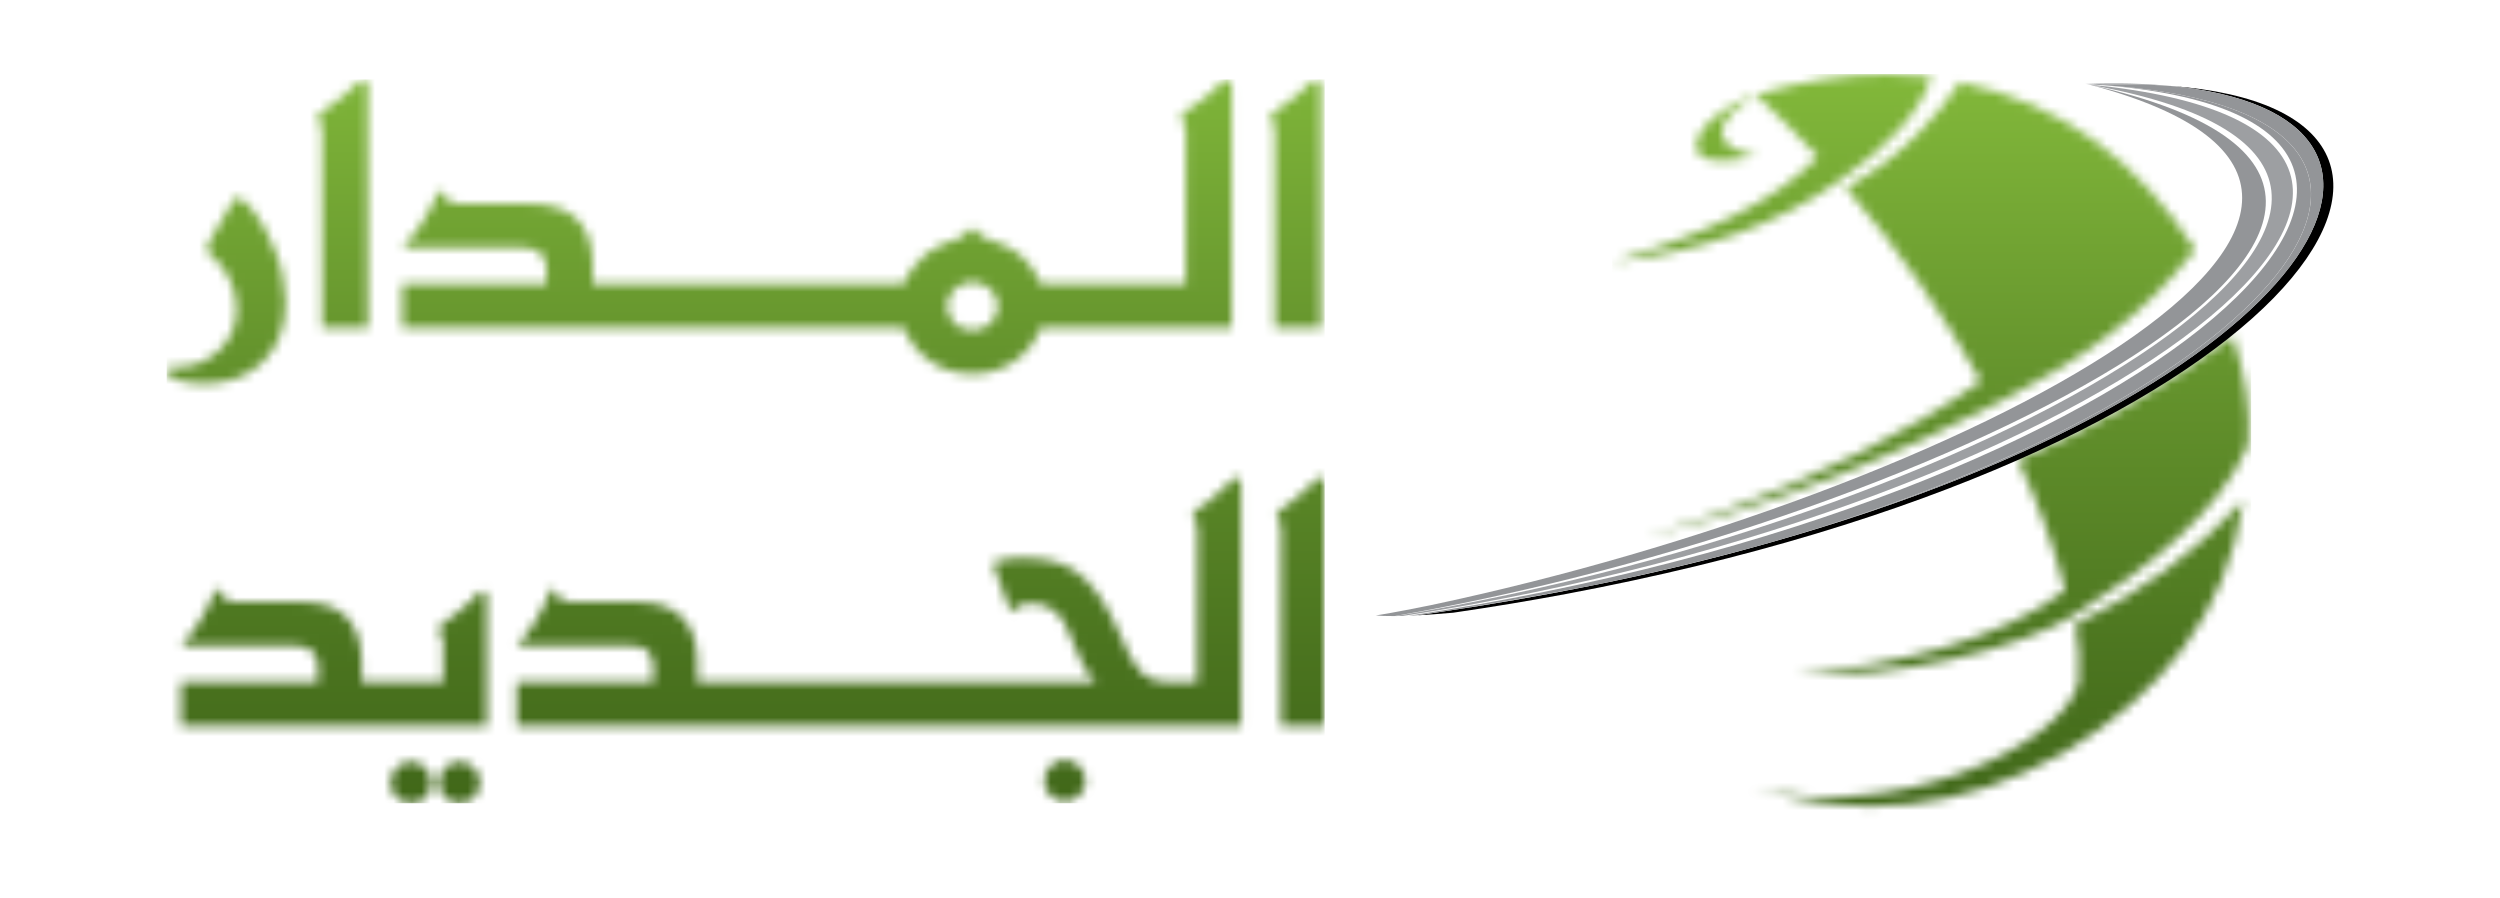 <svg xmlns="http://www.w3.org/2000/svg" width="270" height="97" viewBox="0 0 270 97" fill="none"><mask id="mask0_249_248" style="mask-type:alpha" maskUnits="userSpaceOnUse" x="0" y="0" width="270" height="97"><rect width="270" height="97" fill="#D9D9D9"></rect></mask><g mask="url(#mask0_249_248)"><mask id="mask1_249_248" style="mask-type:luminance" maskUnits="userSpaceOnUse" x="174" y="8" width="69" height="80"><path d="M224.137 67.416C224.519 69.485 224.664 71.608 224.473 73.776C222.502 80.906 203.898 89 189.179 85.005C200.485 88.618 211.729 87.608 222.886 81.294C222.886 81.294 222.886 81.246 222.94 81.246C233.321 75.031 240.436 66.457 242.311 54.068C236.981 59.754 230.919 64.189 224.148 67.416M217.937 49.685C220.1 54.311 221.834 58.984 223.033 63.755C216.251 69.005 204.762 71.946 194.134 72.762C204.473 73.537 218.323 69.917 223.756 66.593C232.411 61.107 239.717 55.173 242.795 48.093C243.131 44.242 242.416 40.097 241.113 36.242C233.945 41.785 226.206 46.12 217.932 49.685M207.31 14.271C205.05 16.582 202.406 18.607 199.381 20.293C202.212 23.57 204.854 27.037 207.31 30.557C209.688 33.991 211.896 37.526 213.929 41.15C212.158 42.441 210.117 43.769 207.863 45.103C199.302 50.161 187.765 55.123 177.473 58.063C187.857 55.556 198.095 51.8 207.863 47.366C210.131 46.354 216.576 43.081 216.627 43.056V43.052C224.469 39.008 231.421 34.257 237.072 26.944C231.067 17.597 222.89 11.192 211.687 8.876C210.382 10.801 208.929 12.636 207.301 14.271M189.847 10.175C187.584 10.755 184.555 12.777 183.791 14.126C182.539 16.198 182.827 18.366 189.75 16.874C184.848 15.955 184.555 13.258 189.699 10.273C191.963 12.439 194.226 14.608 196.339 16.923C191.672 21.837 183.837 25.401 174.122 28.34C183.211 27.231 191.817 24.485 198.79 19.427C203.74 15.954 207.346 12.244 208.598 8.294C207.021 8.096 205.443 8 203.853 8C199.294 8 194.598 8.783 189.827 10.175" fill="white"></path></mask><g mask="url(#mask1_249_248)"><path d="M243.118 8H174.122V89H243.118V8Z" fill="url(#paint0_linear_249_248)"></path></g><mask id="mask2_249_248" style="mask-type:luminance" maskUnits="userSpaceOnUse" x="18" y="8" width="126" height="79"><path d="M42.817 82.94C42.381 83.424 42.185 83.951 42.185 84.526C42.185 85.153 42.381 85.687 42.817 86.113C43.298 86.551 43.826 86.746 44.405 86.746C45.023 86.746 45.554 86.551 45.986 86.113C46.372 85.634 46.615 85.102 46.615 84.526C46.615 83.949 46.372 83.422 45.943 82.94C45.505 82.503 44.977 82.26 44.405 82.26C43.826 82.261 43.297 82.505 42.817 82.94ZM48.054 82.94C47.625 83.424 47.382 83.951 47.382 84.526C47.382 85.153 47.625 85.687 48.054 86.113C48.487 86.551 49.014 86.746 49.643 86.746C50.219 86.746 50.748 86.551 51.178 86.113C51.614 85.634 51.847 85.102 51.847 84.526C51.847 83.898 51.614 83.366 51.178 82.94C50.745 82.503 50.219 82.26 49.643 82.26C49.016 82.261 48.487 82.505 48.054 82.94ZM113.446 82.756C113.013 83.189 112.773 83.715 112.773 84.343C112.773 84.917 113.013 85.454 113.446 85.888C113.878 86.321 114.408 86.559 114.983 86.559C115.61 86.559 116.139 86.322 116.564 85.888C117.003 85.452 117.238 84.917 117.238 84.343C117.238 83.714 117.005 83.186 116.564 82.756C116.136 82.322 115.607 82.082 114.983 82.082C114.41 82.082 113.878 82.274 113.446 82.756ZM21.513 67.195C20.7 68.396 20.074 69.266 19.545 69.743H31.759C32.719 69.743 33.389 69.937 33.824 70.419C34.159 70.756 34.356 71.335 34.356 72.159V73.643H19.545V78.416H52.575V64.59C52.575 64.105 52.43 63.868 52.143 63.868L51.704 63.963C51.614 64.009 51.417 64.204 51.226 64.542C50.984 64.738 50.745 64.977 50.505 65.215C50.312 65.363 50.022 65.605 49.643 65.94L48.632 66.756L48.054 67.145C47.815 67.288 47.667 67.43 47.574 67.58C47.433 67.672 47.382 67.821 47.382 67.964C47.382 68.254 47.479 68.446 47.625 68.54C47.766 68.734 47.858 68.927 47.858 69.076V73.647H39.063V71.626C39.063 69.165 38.388 67.385 37.041 66.277C35.983 65.459 34.539 65.025 32.662 65.025H25.262C25.025 64.976 24.688 64.833 24.355 64.687C24.014 64.445 23.678 64.009 23.293 63.429C23.053 64.401 22.479 65.648 21.513 67.195M133.157 51.727C133.065 51.774 132.871 51.967 132.633 52.256C132.245 52.688 131.719 53.175 131.046 53.7L130.229 54.376L129.508 54.855L129.076 55.195C128.928 55.385 128.831 55.531 128.831 55.674C128.831 55.962 128.928 56.158 129.076 56.307C129.214 56.496 129.313 56.638 129.313 56.783V73.645H125.805C124.845 73.645 124.02 73.309 123.352 72.736C122.967 72.35 122.583 71.773 122.147 71.1C121.714 70.375 121.329 69.511 120.899 68.398C119.448 65.074 117.871 62.811 116.039 61.607C114.642 60.69 112.771 60.258 110.465 60.258L109.357 60.304L108.398 60.447L107.193 60.783L109.161 66.136C109.403 65.84 109.699 65.61 110.08 65.463C110.317 65.32 110.516 65.271 110.658 65.22L111.422 65.171C112.962 65.171 114.169 65.896 114.981 67.294L116.76 71.386L117.289 72.352L117.873 73.171C118.015 73.363 118.204 73.557 118.397 73.648H75.32V71.626C75.32 69.165 74.646 67.385 73.248 66.277C72.189 65.459 70.748 65.025 68.92 65.025H61.517C61.229 64.976 60.942 64.833 60.603 64.687C60.273 64.445 59.882 64.009 59.552 63.429C59.307 64.398 58.734 65.646 57.766 67.192C56.952 68.393 56.326 69.263 55.795 69.74H68.01C68.919 69.74 69.644 69.934 70.028 70.416C70.416 70.754 70.559 71.332 70.559 72.157V73.641H55.795V78.413H134.03V52.35C134.03 51.819 133.888 51.58 133.594 51.58L133.157 51.727V51.727ZM142.199 51.727L141.671 52.256L140.948 52.929L140.083 53.7C139.603 54.136 139.074 54.525 138.598 54.855L138.11 55.195C137.967 55.434 137.873 55.577 137.873 55.674C137.873 55.917 137.967 56.11 138.11 56.307C138.257 56.447 138.351 56.638 138.351 56.783V78.418H143.061V52.35C143.061 51.819 142.922 51.58 142.582 51.58L142.201 51.727H142.199ZM25.17 21.683L24.974 22.071L22.764 25.828L22.479 26.408L22.382 26.745L22.428 27.13L22.523 27.273L22.715 27.519L23.103 27.855C23.869 28.526 24.445 29.346 24.882 30.357C25.36 31.373 25.551 32.384 25.551 33.346C25.551 35.13 24.933 36.624 23.678 37.826C22.382 39.033 20.888 39.66 19.111 39.66H18.87C18.534 39.66 18.293 39.71 18.198 39.756C18.053 39.852 18.002 39.943 18.002 40.09C18.002 40.477 18.39 40.815 19.207 41.053C19.977 41.293 20.94 41.439 22.044 41.439C24.689 41.439 26.851 40.621 28.437 39.029C30.071 37.394 30.845 35.27 30.845 32.623C30.845 31.802 30.745 30.936 30.553 29.974C30.41 29.055 30.119 28.139 29.786 27.271C29.45 26.407 29.063 25.634 28.727 24.909C28.34 24.237 27.962 23.564 27.528 22.987C26.661 21.877 26.033 21.346 25.693 21.346C25.504 21.346 25.359 21.442 25.17 21.683M45.508 24.19C44.642 25.396 43.97 26.261 43.441 26.744H56.325C57.334 26.744 58.057 26.987 58.487 27.416C58.875 27.805 59.018 28.384 59.018 29.154V30.647H43.441V35.417H97.63C98.205 36.911 99.166 38.116 100.511 39.03C101.811 39.943 103.349 40.383 105.033 40.383V35.66C104.599 35.66 104.266 35.609 103.925 35.465C103.64 35.32 103.349 35.18 103.11 34.888C102.532 34.404 102.293 33.779 102.293 33.057C102.293 32.335 102.532 31.751 103.11 31.223C103.64 30.742 104.266 30.454 105.033 30.454V24.576L104.361 25.152L103.83 25.634L101.86 26.36C101.19 26.648 100.562 26.986 100.078 27.37C99.549 27.806 99.116 28.285 98.686 28.816C98.251 29.345 97.914 29.975 97.627 30.646H64.017V28.671C64.017 26.164 63.299 24.383 61.855 23.273C60.748 22.459 59.205 22.021 57.283 22.021H49.451C49.209 21.973 48.876 21.878 48.488 21.684C48.151 21.496 47.77 21.059 47.384 20.43C47.14 21.396 46.519 22.646 45.508 24.19M38.871 8.724L38.299 9.254L37.578 9.931L36.66 10.699C36.13 11.131 35.6 11.517 35.079 11.857L34.544 12.24C34.358 12.437 34.307 12.579 34.307 12.724C34.307 12.918 34.358 13.109 34.544 13.301C34.69 13.446 34.783 13.637 34.783 13.784V35.417H39.74V9.352C39.74 8.82 39.594 8.58 39.305 8.58L38.871 8.724V8.724ZM132.151 8.724C132.058 8.772 131.864 8.961 131.576 9.254L130.804 9.974L129.942 10.699C129.267 11.228 128.738 11.609 128.307 11.857L127.87 12.191C127.681 12.387 127.536 12.528 127.536 12.724C127.536 12.918 127.633 13.156 127.824 13.348C127.969 13.542 128.064 13.687 128.064 13.784V30.647H112.387L111.857 29.586C111.715 29.297 111.519 29.008 111.327 28.771C111.091 28.432 110.847 28.19 110.604 27.948C110.417 27.758 110.175 27.563 109.935 27.372C109.357 26.936 108.782 26.6 108.204 26.409C107.814 26.218 107.484 26.119 107.145 25.972L106.183 25.635L105.941 25.442L105.656 25.154C105.467 24.962 105.317 24.817 105.172 24.723L105.03 24.578V30.456C105.798 30.504 106.428 30.744 106.957 31.226C107.486 31.754 107.772 32.338 107.772 33.06C107.772 33.828 107.486 34.407 106.957 34.938C106.428 35.42 105.798 35.663 105.03 35.663V40.386C106.712 40.386 108.253 39.901 109.602 38.985C110.944 38.023 111.857 36.867 112.387 35.42H133.018V9.352C133.018 8.82 132.87 8.58 132.581 8.58L132.151 8.724V8.724ZM141.766 8.724L141.189 9.254L140.468 9.931L139.555 10.699C139.025 11.131 138.495 11.517 137.969 11.857L137.439 12.24C137.299 12.437 137.202 12.579 137.202 12.724C137.202 12.918 137.299 13.109 137.439 13.301C137.632 13.446 137.683 13.637 137.683 13.784V35.417H142.681V9.352C142.681 8.82 142.489 8.58 142.197 8.58L141.768 8.724H141.766Z" fill="white"></path></mask><g mask="url(#mask2_249_248)"><path d="M143.064 8.58H18.002V86.748H143.064V8.58Z" fill="url(#paint1_linear_249_248)"></path></g><path d="M150.667 66.536C150.927 66.536 151.211 66.526 151.516 66.521C228.032 54.787 278.914 14.313 225.659 9.137C225.763 9.161 225.86 9.183 225.957 9.209C277.488 18.611 217.311 55.618 150.673 66.536" fill="#9D9FA2"></path><path d="M225.479 9.117C225.576 9.133 225.668 9.149 225.765 9.168C225.721 9.153 225.68 9.143 225.64 9.133C225.591 9.128 225.541 9.12 225.479 9.117Z" fill="#9D9FA2"></path><path d="M225.578 9.117C225.597 9.12 225.616 9.129 225.645 9.133C225.652 9.133 225.657 9.136 225.664 9.136C225.64 9.128 225.603 9.123 225.578 9.117Z" fill="#9D9FA2"></path><path d="M150.618 66.536C210.636 56.12 278.301 21.06 225.958 9.209C225.892 9.194 225.828 9.18 225.762 9.169C271.752 21.398 212.272 53.172 154.366 65.391C153.446 65.585 150.185 66.215 149.268 66.355C149.021 66.397 148.795 66.431 148.584 66.468C149.031 66.513 149.677 66.542 150.609 66.536" fill="#939598"></path><path d="M225.665 9.135C225.657 9.135 225.65 9.132 225.643 9.132C225.682 9.143 225.726 9.154 225.769 9.166C225.835 9.179 225.9 9.193 225.963 9.206C225.864 9.183 225.764 9.161 225.665 9.135Z" fill="#9D9FA2"></path><path d="M234.312 9.272C267.143 12.35 250.464 41.741 191.549 58.489C191.404 58.528 191.258 58.571 191.114 58.612C190.94 58.662 190.768 58.706 190.595 58.759C184.721 60.422 178.487 61.927 171.927 63.237C166.746 64.283 161.309 65.234 155.642 66.075C154.789 66.205 153.928 66.326 153.076 66.456C154.145 66.398 155.433 66.306 156.961 66.17C161.166 65.557 165.242 64.881 169.18 64.142C247.594 49.375 272.676 12.007 234.314 9.272" fill="black"></path><path d="M155.636 66.073C160.181 65.373 164.628 64.609 168.981 63.797C169.969 63.615 170.954 63.425 171.922 63.237C178.546 61.89 184.772 60.39 190.59 58.759C190.763 58.706 190.933 58.662 191.109 58.612C191.251 58.574 191.394 58.53 191.544 58.489C247.738 42.306 270.351 11.818 226.627 9.164C229.427 9.062 231.98 9.107 234.306 9.272C231.618 9.02 228.594 8.944 225.236 9.067C277.785 12.14 233.892 54.29 152.111 66.502C152.378 66.489 152.655 66.474 152.946 66.461C153.853 66.336 154.735 66.205 155.629 66.073" fill="#939598"></path><path d="M155.636 66.073C161.304 65.234 166.741 64.283 171.922 63.237C170.954 63.425 169.969 63.617 168.981 63.797C164.633 64.61 160.186 65.373 155.639 66.073" fill="#BCBEC0"></path><path d="M191.117 58.612C190.94 58.662 190.77 58.706 190.597 58.759C190.771 58.706 190.945 58.662 191.119 58.612" fill="#BCBEC0"></path><path d="M226.634 9.165C270.358 11.819 247.748 42.308 191.556 58.49C250.469 41.743 267.148 12.351 234.316 9.274C231.993 9.108 229.434 9.062 226.639 9.165" fill="#939598"></path></g><defs><linearGradient id="paint0_linear_249_248" x1="208.135" y1="87.341" x2="208.135" y2="8.258" gradientUnits="userSpaceOnUse"><stop stop-color="#416819"></stop><stop offset="0.196" stop-color="#4B741F"></stop><stop offset="0.598" stop-color="#65942D"></stop><stop offset="1" stop-color="#82B83A"></stop></linearGradient><linearGradient id="paint1_linear_249_248" x1="80.857" y1="85.971" x2="80.857" y2="7.803" gradientUnits="userSpaceOnUse"><stop stop-color="#416819"></stop><stop offset="0.203" stop-color="#4B741F"></stop><stop offset="0.616" stop-color="#65942D"></stop><stop offset="1" stop-color="#7FB539"></stop></linearGradient></defs></svg>
